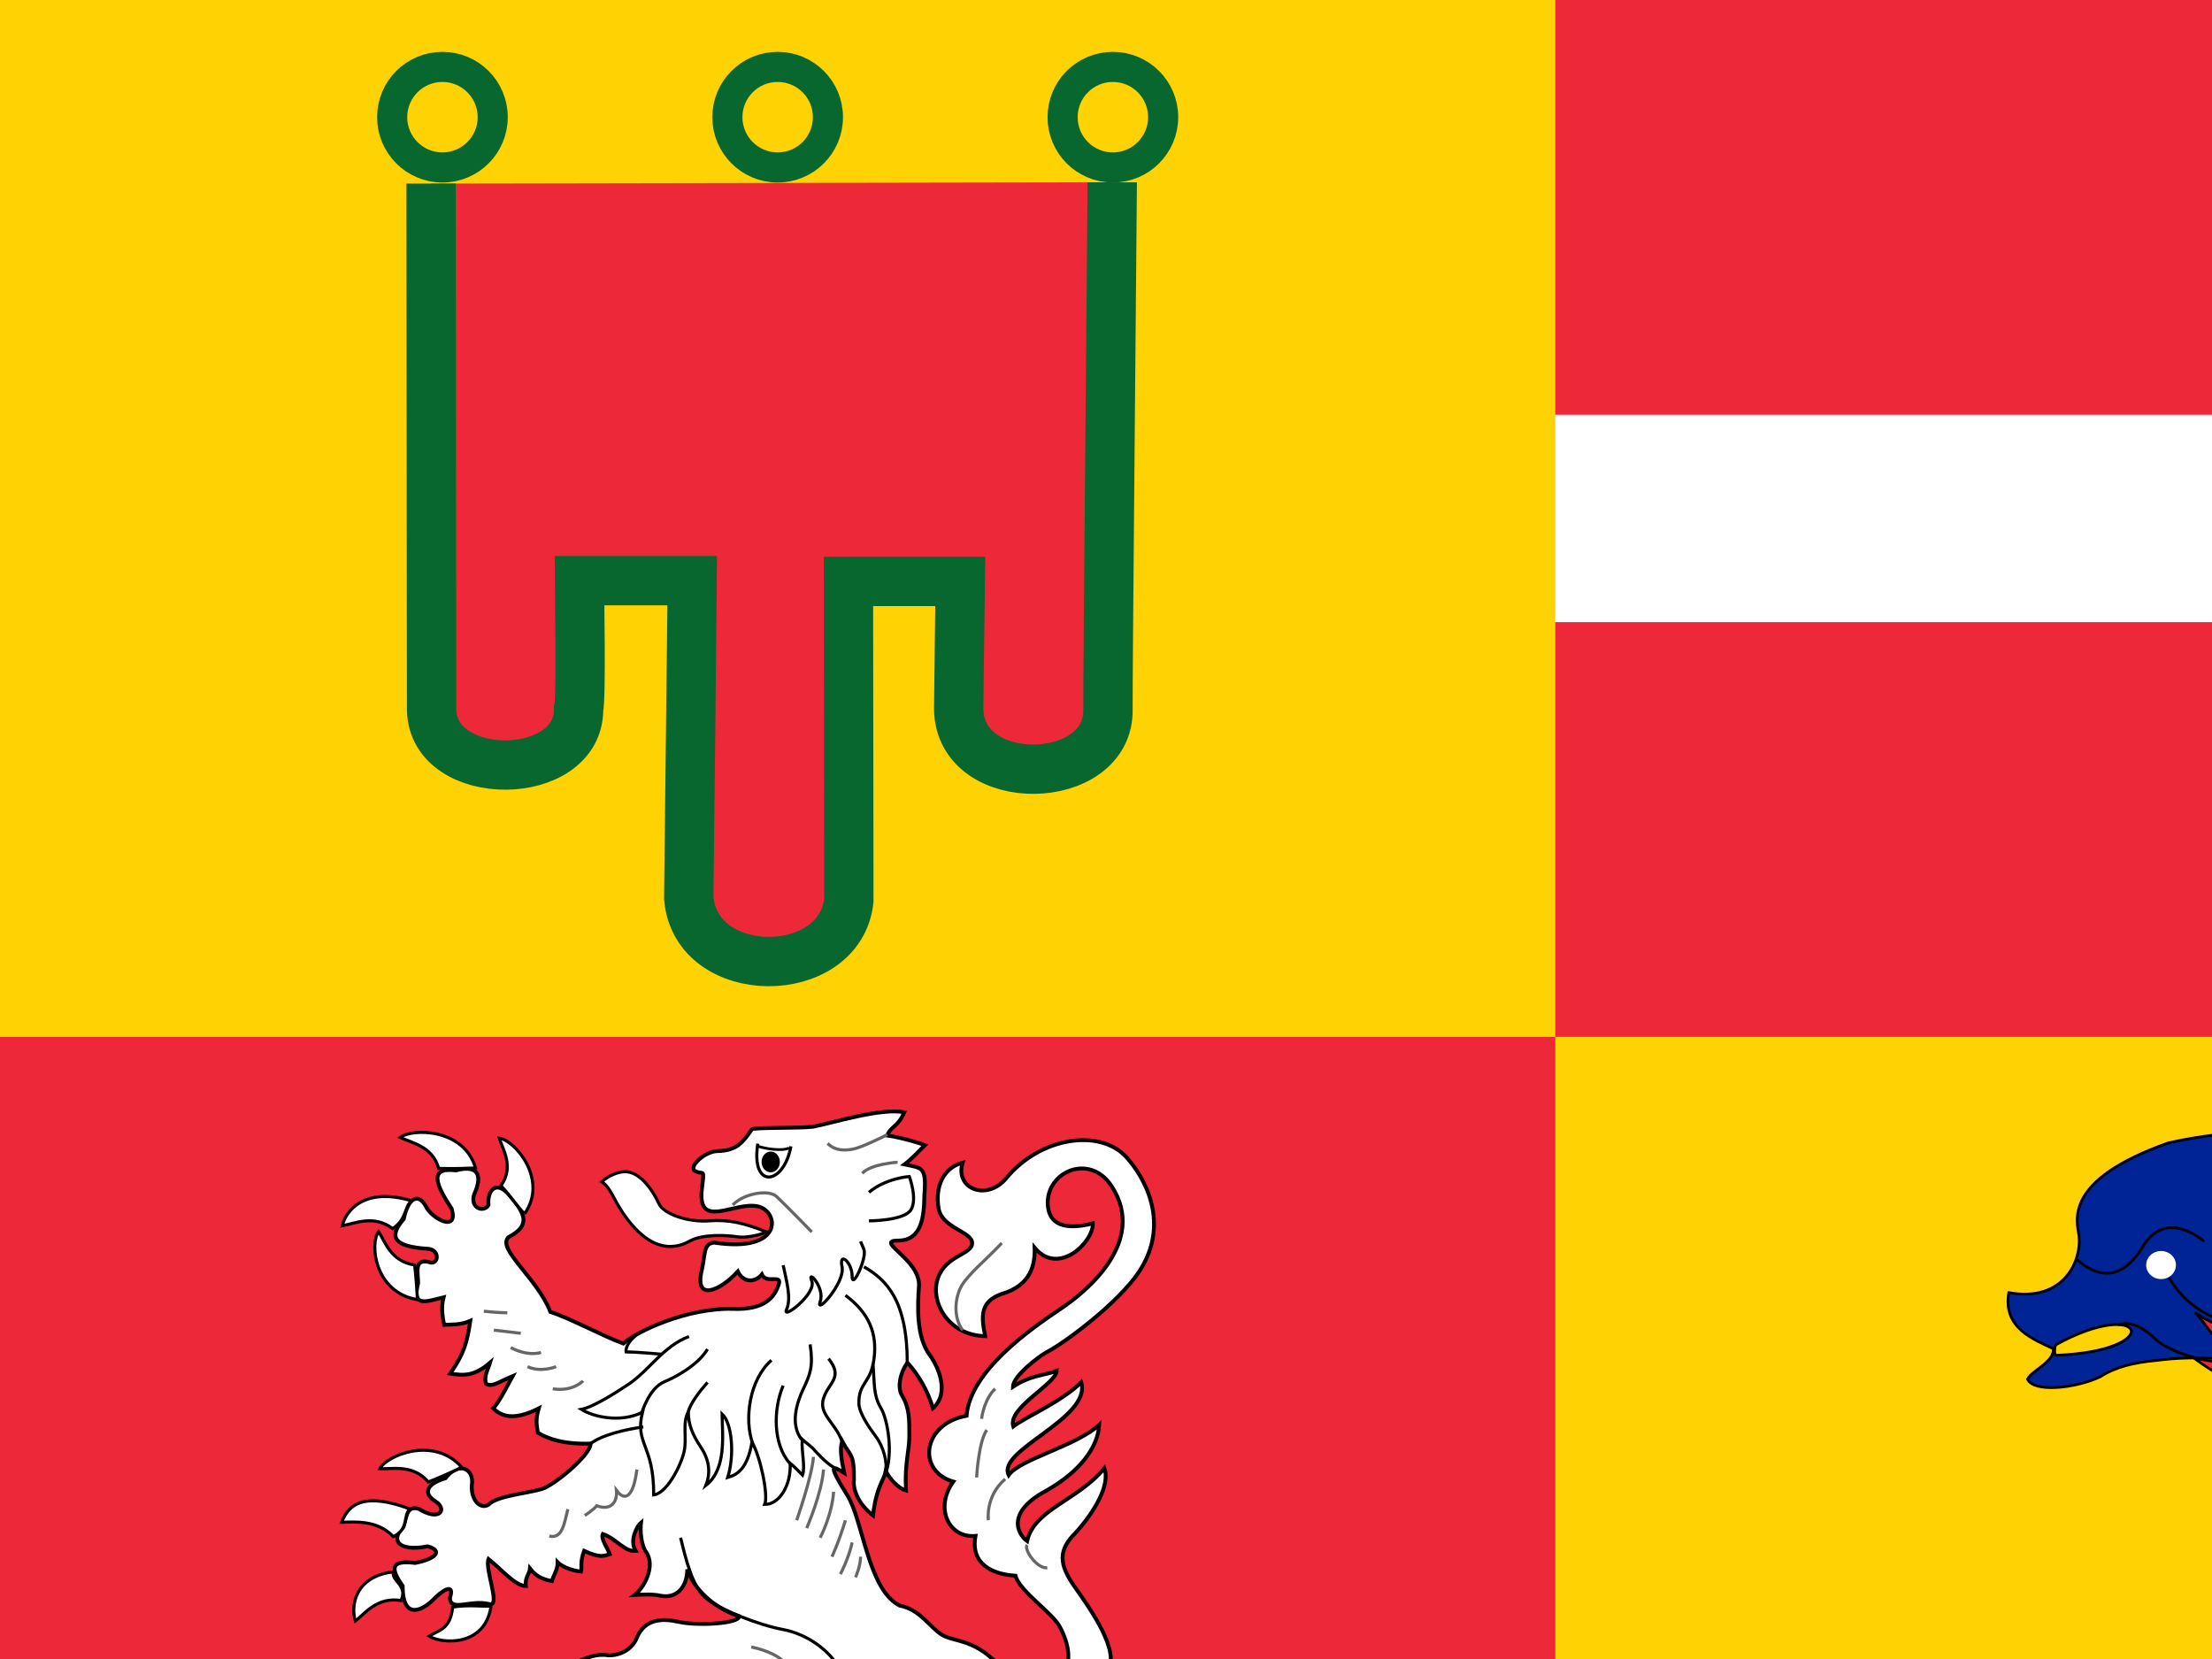 <?xml version='1.0' encoding='utf-8'?>
<ns0:svg xmlns:dc="http://purl.org/dc/elements/1.1/" xmlns:ns0="http://www.w3.org/2000/svg" xmlns:ns1="http://sodipodi.sourceforge.net/DTD/sodipodi-0.dtd" xmlns:ns2="http://www.inkscape.org/namespaces/inkscape" xmlns:ns4="http://creativecommons.org/ns#" xmlns:rdf="http://www.w3.org/1999/02/22-rdf-syntax-ns#" ns1:docname="Flag_of_the_region_Auvergne-Rhône-Alpes.svg" ns2:version="1.0beta1 (76ce730, 2019-10-19)" version="1.1" id="svg2" height="480" width="640" viewBox="0 0 640 480">
  <ns0:defs id="defs221" />
  <ns1:namedview ns2:document-rotation="0" ns2:current-layer="svg2" ns2:window-maximized="0" ns2:window-y="23" ns2:window-x="0" ns2:cy="377.14286" ns2:cx="385.71429" ns2:zoom="0.7" showgrid="false" id="namedview219" ns2:window-height="784" ns2:window-width="1440" ns2:pageshadow="2" ns2:pageopacity="0" guidetolerance="10" gridtolerance="10" objecttolerance="10" borderopacity="1" bordercolor="#666666" pagecolor="#ffffff" />
  <ns0:rect style="fill:#ed2939" y="0" x="0" id="rect4" height="600" width="900" />
  <ns0:g transform="translate(-3.458)" style="opacity:1" id="g952">
    <ns0:path ns2:connector-curvature="0" id="path954" d="m 303.458,151.186 h 600 m -225,300 V 1.186" style="color:#000000;font-style:normal;font-variant:normal;font-weight:normal;font-stretch:normal;font-size:medium;line-height:normal;font-family:sans-serif;font-variant-ligatures:normal;font-variant-position:normal;font-variant-caps:normal;font-variant-numeric:normal;font-variant-alternates:normal;font-variant-east-asian:normal;font-feature-settings:normal;font-variation-settings:normal;text-indent:0;text-align:start;text-decoration:none;text-decoration-line:none;text-decoration-style:solid;text-decoration-color:#000000;letter-spacing:normal;word-spacing:normal;text-transform:none;writing-mode:lr-tb;direction:ltr;text-orientation:mixed;dominant-baseline:auto;baseline-shift:baseline;text-anchor:start;white-space:normal;shape-padding:0;shape-margin:0;inline-size:0;clip-rule:nonzero;display:inline;overflow:visible;visibility:visible;isolation:auto;mix-blend-mode:normal;color-interpolation:sRGB;color-interpolation-filters:linearRGB;solid-color:#000000;solid-opacity:1;vector-effect:none;fill:#000000;fill-opacity:1;fill-rule:nonzero;stroke:none;stroke-width:60;stroke-linecap:butt;stroke-linejoin:miter;stroke-miterlimit:4;stroke-dasharray:none;stroke-dashoffset:0;stroke-opacity:1;color-rendering:auto;image-rendering:auto;shape-rendering:auto;text-rendering:auto;enable-background:accumulate;stop-color:#000000;stop-opacity:1" />
    <ns0:path ns1:nodetypes="ccccccccccccc" ns2:connector-curvature="0" id="path956" d="m 648.457,0 v 120 h -205 v 60 h 205 v 142 h 60 V 180 h 195 v -60 h -195 V 0 Z" style="color:#000000;font-style:normal;font-variant:normal;font-weight:normal;font-stretch:normal;font-size:medium;line-height:normal;font-family:sans-serif;font-variant-ligatures:normal;font-variant-position:normal;font-variant-caps:normal;font-variant-numeric:normal;font-variant-alternates:normal;font-variant-east-asian:normal;font-feature-settings:normal;font-variation-settings:normal;text-indent:0;text-align:start;text-decoration:none;text-decoration-line:none;text-decoration-style:solid;text-decoration-color:#000000;letter-spacing:normal;word-spacing:normal;text-transform:none;writing-mode:lr-tb;direction:ltr;text-orientation:mixed;dominant-baseline:auto;baseline-shift:baseline;text-anchor:start;white-space:normal;shape-padding:0;shape-margin:0;inline-size:0;clip-rule:nonzero;display:inline;overflow:visible;visibility:visible;isolation:auto;mix-blend-mode:normal;color-interpolation:sRGB;color-interpolation-filters:linearRGB;solid-color:#000000;solid-opacity:1;vector-effect:none;fill:#ffffff;fill-opacity:1;fill-rule:nonzero;stroke:none;stroke-width:60;stroke-linecap:butt;stroke-linejoin:miter;stroke-miterlimit:4;stroke-dasharray:none;stroke-dashoffset:0;stroke-opacity:1;color-rendering:auto;image-rendering:auto;shape-rendering:auto;text-rendering:auto;enable-background:accumulate;stop-color:#000000;stop-opacity:1" />
  </ns0:g>
  <ns0:rect style="fill:#ffd203;fill-opacity:1;stroke:none;stroke-width:2.435;stroke-linecap:round;stroke-linejoin:round" id="rect950" width="450" height="300" x="450" y="300" />
  <ns0:g style="stroke:#000000;stroke-width:0.892" transform="translate(-1.1338502e-5,306)" id="lion">
    <ns0:g style="fill:#ffffff" id="g11">
      <ns0:path style="stroke-width:1.115" ns2:connector-curvature="0" id="path13" d="m 243.675,188.165 c -10.64,5.567 -20.767,5.899 -27.859,2.56 -7.094,-3.34 1.182,4.453 4.728,7.793 3.546,3.34 2.365,6.681 2.365,10.019 0,3.342 -0.062,7.668 0.889,11.687 -7.093,1.114 -13.892,-1.666 -19.803,-5.004 3.481,3.823 2.997,6.059 5.618,9.056 -5.989,0.05 -11.64,-5.029 -16.586,-7.517 2.566,2.993 4.731,7.663 6.932,11.086 -4.83,0.494 -10.572,-5.271 -12.916,-7.185 0.756,1.498 2.29,7.994 3.072,12.162 -5.777,-1.423 -7.157,-9.865 -11.389,-9.224 0.014,0.934 -1.174,3.988 0.091,6.842 2.499,5.643 -3.182,3.317 -5.059,2.869 -4.961,0.056 -6.352,1.402 -5.39,-5.876 -1.182,-2.228 -4.569,-4.422 -4.569,0.034 0,4.453 -3.121,9.963 -6.155,9.963 -3.034,0 -4.886,-3.799 -6.045,-6.956 -5.449,-4.168 -2.474,-7.691 2.255,-6.577 4.728,1.114 1.159,-6.681 -2.388,-4.454 -3.548,2.226 -10.665,2.275 -9.482,-1.067 1.182,-3.34 1.852,-5.992 0.669,-10.444 -1.182,-4.454 4.351,-3.697 6.716,-1.471 2.363,2.228 3.412,4.936 8.14,3.823 4.729,-1.114 0.354,-4.937 -3.193,-6.073 -3.548,0 -3.194,-4.253 2.436,-6.934 3.926,-6.65 9.727,-7.38 8.788,-0.506 0,3.342 1.596,10.045 15.99,8.427 10.64,-1.114 12.409,-9.193 8.141,-13.442 -2.657,-2.1 -5.472,-6.386 -5.848,-14.399 -1.73,1.414 -4.089,2.496 -7.303,2.575 -5.444,0.328 -7.243,-1.995 -11.921,-3.86 2.914,-1.525 7.242,-3.889 11.488,-3.119 3.499,0.037 6.893,-1.835 8.184,-5.129 2.366,-5.565 7.487,-5.6 12.092,-4.579 5.155,1.204 17.525,0.61 17.525,-1.617 -5.675,-1.682 -12.654,-6.652 -15.045,-13.549 -0.012,5.143 -3.119,8.534 -7.686,7.613 -2.211,-0.506 -5.444,-0.335 -7.504,-0.222 2.531,-1.926 6.236,-8.284 3.228,-12.522 -1.38,-1.996 -1.697,-5.983 -1.419,-8.432 -0.864,0.687 -3.529,4.956 -1.543,8.229 -3.234,0.294 -5.763,-3.695 -9.518,-4.913 -0.669,1.286 1.529,4.395 2.031,5.839 -1.688,0.523 -2.825,1.158 -7.429,-0.96 -1.223,3.282 -0.592,4.814 -0.88,5.987 -1.458,-0.102 -5.022,-0.914 -6.775,-2.694 0.038,2.107 -1.168,3.682 -1.671,5.452 -2.31,-0.459 -4.316,-1.056 -6.336,-3.628 -0.157,1.664 -1.464,2.402 -1.221,5.064 -3.162,-0.149 -6.786,-4.62 -10.782,-7.817 -1.159,2.824 3.728,14.141 0.181,13.027 -5.423,-1.365 -11.2,2.4 -11.358,-1.824 1.182,-3.34 -0.645,-3.41 -4.191,-0.07 -3.145,3.467 -9.508,7.223 -9.457,-3.34 -4.11,-5.762 -2.743,-7.438 3.571,-6.656 5.909,-1.114 8.298,-3.5 3.68,-4.809 -8.91,1.72 -10.764,-2.124 -7.009,-5.612 0.939,-3.112 0.939,-6.303 4.485,-5.189 6.092,3.764 8.276,0 4.729,-2.228 -3.546,-2.226 -2.769,-4.981 2.924,-6.679 3.412,-4.477 7.715,-3.34 7.715,1.112 -0.805,5.337 2.767,8.448 5.132,6.22 2.363,-2.226 11.541,-3.11 15.088,-4.223 3.546,-1.114 14.065,-9.791 14.065,-13.131 -7.814,0.268 -12.54,-1.445 -15.281,-3.15 -0.357,-2.187 -0.701,-3.88 0.264,-7.03 -7.71,3.898 -11.049,2.011 -13.199,-0.032 1.701,-1.557 4.455,-7.19 5.635,-9.302 -4.315,1.803 -5.723,3.144 -7.647,2.271 -0.807,-2.202 0.625,-4.427 1.137,-6.173 -4.562,3.933 -7.544,3.784 -11.526,3.165 4.113,-6.004 4.877,-9.154 5.797,-15.251 -2.763,1.234 -5.752,1.033 -7.58,1.146 -0.39,-1.989 -0.947,-5.03 -0.159,-7.953 -5.572,1.378 -9.105,2.778 -7.361,-4.098 0,-3.34 -1.366,-7.564 3.815,-5.923 2.365,0 2.231,-4.05 -1.317,-4.05 -9.178,-0.631 -11.358,-3.214 -6.666,-8.575 1.34,-6.371 4.437,-7.944 6.801,-2.962 2.365,3.34 8.945,6.545 7.091,0 -4.264,-6.543 -7.056,-12.142 1.185,-11.133 7.434,-1.894 7.385,2.434 5.264,7.036 -1.182,4.098 3.01,5.212 4.191,2.985 -0.427,-4.247 2.266,-7.336 6.021,-2.859 4.693,5.487 6.277,8.701 -0.218,12.168 -3.548,3.34 8.274,11.752 12.113,21.636 5.717,1.803 15.271,7.046 21.098,9.137 3.546,-3.34 18.474,-10.458 31.918,-10.021 9.302,0.299 11.822,-3.602 13.005,-6.943 1.182,-3.34 -3.497,-0.07 -4.839,-3.031 -2.011,2.47 -5.486,2.377 -6.96,-0.861 -5.228,5.73 -12.622,8.764 -10.445,-0.276 1.081,-4.608 0.393,-7.84 3.621,-8.069 20.125,3.054 18.855,-8.942 12.735,-10.457 -6.833,-1.621 -17.858,7.113 -16.281,-5.359 0.739,-5.859 0.486,-3.72 -1.877,-4.834 -2.366,-1.112 2.767,-5.82 6.313,-5.82 5.69,-0.125 7.408,-2.581 10.017,-6.324 0.887,-0.556 13.077,-0.247 17.586,-0.722 5.833,-1.109 19.925,-5.568 26.478,-4.183 -1.784,4.249 -3.81,3.938 -4.929,6.703 4.612,0.683 9.87,2.364 10.921,2.79 -2.365,2.33 -3.706,3.929 -5.914,5.582 5.133,1.09 6.393,0.605 5.754,8.884 -0.105,5.702 -0.512,13.154 -7.606,13.154 -7.093,0 6.493,5.428 6.045,13.142 -0.456,6.019 -0.744,14.864 3.119,19.984 2.424,3.302 5.9,10.995 0.915,15.38 -1.599,-5.425 -4.373,-9.859 -7.375,-13.192 -1.727,2.257 -3.225,6.918 -1.497,9.658 2.119,3.485 2.046,7.081 2.046,11.534 0,4.454 -1.387,7.753 -0.976,15.827 -1.97,-0.555 -4.522,-3.052 -5.839,-5.654 -0.663,2.967 -2.721,4.468 -3.703,12.842 -4.527,-3.554 -5.824,-7.747 -5.519,-10.274 0.108,-7.839 -1.043,-6.758 -3.408,-11.213 -0.668,2.135 -0.317,4.905 0.589,9.168 -3.546,-2.228 -4.754,-2.568 0.86,6.402 4.627,7.247 5.981,27.364 15.207,32.016 5.911,1.114 8.642,6.199 12.188,8.427 3.546,2.225 10.248,0.972 17.792,10.374 13.58,9.78 23.804,0.925 16.259,-12.832 -2.305,-4.087 -11.553,-10.17 -12.735,-14.623 -6.681,-0.411 -13.078,-3.351 -11.578,-11.513 -7.754,0.678 -11.921,-8.102 -6.423,-15.714 -10.593,-3.063 -8.983,-16.723 3.839,-19.053 1.025,-12.938 18.573,-25.125 27.192,-30.924 6.972,-4.617 25.319,-19.268 14.807,-35.475 -6.655,-10.28 -20.11,-3.648 -18.355,6.53 0.9,5.065 5.906,6.016 12.895,4.201 0.245,5.273 -9.841,15.414 -16.844,7.059 0.159,4.538 -0.84,10.928 -9.701,13.407 -5.911,2.228 -5.874,6.176 -4.594,12.168 -10.896,-0.264 -16.039,-10.137 -13.676,-16.817 2.365,-6.679 9.896,-6.76 9.896,-10.1 0,-3.34 -8.64,-4.326 -9.678,-9.917 -1.191,-6.55 1.502,-11.958 6.925,-13.36 -2.352,7.564 7.027,11.299 12.686,4.43 9.8,-11.859 27.053,-14.44 34.709,-6.002 5.188,5.714 13.04,19.224 3.462,33.401 -5.815,8.608 -20.857,20.075 -26.745,23.106 -2.144,1.222 -9.506,6.734 -9.546,9.913 5.092,-3.404 9.2,-3.285 12.654,-4.622 -0.213,3.834 -14.292,10.682 -12.573,16.1 3.592,-2.76 14.144,-7.223 19.658,-12.784 3.145,10.426 -24.632,19.638 -20.98,26.86 3.151,-4.607 19.64,-8.404 26.197,-14.565 -0.416,6.638 -5.618,13.579 -15.393,19.102 -11.25,6.025 -8.568,12.249 -5.47,14.548 2.048,-9.206 14.645,-11.714 22.374,-21.092 1.692,4.765 -2.779,12.488 -8.202,18.536 -5.29,5.166 -5.046,9.241 -0.317,15.92 4.728,6.682 13.052,18.548 9.506,24.115 -3.546,5.567 8.42,-5.682 17.39,3.191 2.34,2.543 5.489,5.739 12.882,6.924 -2.211,2.866 -5.13,5.158 -11.602,2.557 -6.641,-4.697 -10.09,-3.316 -14.391,-0.023 -8.056,7.208 -19.632,12.639 -34.26,0.632 -5.911,-5.568 -8.407,-9.733 -15.319,-9.643 3.546,7.795 -1.499,15.289 -1.499,20.854 0,5.57 0.159,9.643 9.616,10.757 9.457,1.112 11.663,8.172 16.391,7.059 2.141,-0.882 4.357,-0.302 6.634,-1.003 0.212,2.242 1,5.658 -3.505,6.772 -5.911,2.226 -2.313,2.589 0.052,5.929 1.162,2.002 0.607,4.797 0.895,7.714 -0.195,3.581 3.278,5.69 7.051,6.196 -2.638,3.087 -7.867,3.84 -11.535,0.908 2.72,7.016 -1.066,8.354 -5.795,5.014 3.987,5.753 -3.136,6.454 -9.047,4.226 2.805,3.205 6.036,6.575 0.614,8.652 -5.559,5.487 -5.46,1.24 -7.824,-2.1 -2.365,-3.34 -4.52,6.795 -6.8,8.243 -3.755,0.434 -5.022,-5.006 -9.751,-6.12 -2.717,-1.745 1.451,-3.007 3.119,-4.453 2.072,-1.446 -1.499,-2.054 -6.228,0.172 -4.728,2.226 -6.458,1.801 -4.874,-4.546 1.451,-7.61 3.558,-5.384 8.177,-3.135 4.755,-1.033 -7.396,-4.326 0.669,-9.495 0.816,-3.482 3.354,-6.952 7.757,0.082 5.911,2.228 5.031,-4.588 3.848,-7.929 -1.182,-3.34 -11.236,-9.056 -13.65,-14.015 -3.366,8.054 -7.01,12.554 -16.713,14.902 0.976,-4.276 -0.384,-7.66 2.459,-10.455 3.548,-5.568 -1.114,-7.787 -1.114,-13.354 -5.231,-5.82 -1.877,-17.526 -0.512,-23.713 l 0.002,-0.003 z" />
      <ns0:path ns2:connector-curvature="0" id="path15" d="m 221.464,50.304 c -5.841,-2.29 -10.425,-3.534 -16.265,-3.075 -5.841,0.459 -13.141,-1.833 -14.6,-5.042 -1.461,-3.208 -4.868,-8.707 -9.247,-9.166 -2.191,-0.229 -5.464,1.204 -7.246,2.901 1.598,0.908 2.988,3.572 4.203,5.864 3.078,5.519 10.829,16.901 21.049,11.402 3.894,-2.292 11.194,-1.789 14.113,-1.33 2.92,0.459 8.478,-1.094 7.992,-1.553 z" />
      <ns0:path ns2:connector-curvature="0" id="path17" d="m 151.754,45.205 c 7.059,-9.91 -2.915,-21.433 -7.295,-21.89 0.974,3.208 4.38,8.249 0.486,13.75 3.408,3.666 4.864,6.251 6.809,8.083 v 0.058 z" />
      <ns0:path ns2:connector-curvature="0" id="path19" d="m 137.576,31.928 c -3.308,-11.539 -18.465,-11.543 -21.779,-8.806 3.173,1.487 9.422,2.519 11.107,8.936 5.171,0.104 7.922,-0.012 10.672,-0.13 z" />
      <ns0:path ns2:connector-curvature="0" id="path21" d="m 119.032,41.412 c -13.908,-4.133 -19.093,3.171 -19.992,7.234 3.484,-0.61 9.135,-3.327 14.58,0.844 4.197,-2.847 3.301,-6.332 5.423,-7.984 l -0.011,-0.094 z" />
      <ns0:path ns2:connector-curvature="0" id="path23" d="m 158.834,192.989 c -10.014,-7.342 -23.096,0.786 -23.022,5.306 3.484,-0.61 10.614,-2.118 16.062,2.053 4.197,-2.847 4.838,-5.707 6.961,-7.359 h -0.002 z" />
      <ns0:path ns2:connector-curvature="0" id="path25" d="m 133.592,118.526 c -8.065,-9.229 -21.875,-3.348 -23.697,0.431 3.539,0.125 9.686,-1.362 14.03,3.831 4.758,-1.914 7.213,-3.087 9.666,-4.262 h 0.002 z" />
      <ns0:path ns2:connector-curvature="0" id="path27" d="m 118.585,130.587 c -14.934,-5.574 -18.148,-0.011 -19.739,3.858 3.543,-0.064 10.291,-0.812 14.943,4.139 4.633,-2.164 2.729,-5.963 4.796,-7.997 z" />
      <ns0:path ns2:connector-curvature="0" id="path29" d="m 113.88,148.765 c -11.566,1.375 -12.366,10.295 -11.055,14.257 2.729,-2.126 6.266,-7.087 13.179,-5.935 2.198,-4.41 -3.125,-5.908 -2.124,-8.322 z" />
      <ns0:path ns2:connector-curvature="0" id="path31" d="m 141.856,207.865 c -12.54,-1.832 -15.284,8.921 -13.975,12.884 2.731,-2.127 6.754,-4.797 13.665,-3.645 2.199,-4.409 -0.691,-6.824 0.309,-9.239 z" />
      <ns0:path ns2:connector-curvature="0" id="path33" d="m 148.872,228.01 c -11.919,4.096 -9.161,16.945 -5.983,19.818 1.302,-3.103 3.83,-9.334 10.471,-11.469 -0.334,-4.863 -4.129,-5.778 -4.488,-8.349 z" />
      <ns0:path ns2:connector-curvature="0" id="path35" d="m 263.258,239.015 c -11.029,-5.913 -18.109,2.2 -18.379,6.342 3.356,-1.073 6.958,-3.267 12.984,0.122 3.719,-3.385 3.548,-4.544 5.396,-6.464 z" />
      <ns0:path ns2:connector-curvature="0" id="path37" d="m 253.933,250.694 c -11.032,-3.545 -18.831,5.302 -18.738,9.453 3.25,-1.33 9.568,-3.797 15.87,-0.885 3.412,-3.662 1.192,-6.05 2.868,-8.108 l -0.061,-0.056 0.061,-0.402 z" />
      <ns0:path ns2:connector-curvature="0" id="path39" d="m 261.287,264.406 c -8.946,8.476 -2.56,18.64 1.615,19.97 -0.223,-3.33 0.018,-9.158 5.071,-13.747 -2.494,-4.268 -5.2,-4.038 -6.685,-6.223 z" />
      <ns0:path ns2:connector-curvature="0" id="path41" d="m 288.735,262.248 c 4.646,11.123 -4.115,15.969 -8.507,15.632 1.605,-2.975 4.023,-5.021 1.316,-11.12 4.087,-2.987 4.909,-3.063 7.192,-4.512 z" />
      <ns0:path ns2:connector-curvature="0" id="path43" d="m 178.651,234.76 c -1.639,11.853 -14.711,14.227 -18.384,11.933 2.93,-1.874 7.623,-6.268 8.379,-12.84 5.112,-0.756 7.262,1.137 10.005,0.907 z" />
      <ns0:path ns2:connector-curvature="0" id="path45" d="m 142.069,158.667 c -1.637,11.851 -14.223,11.018 -17.896,8.726 2.932,-1.874 6.057,-1.853 6.814,-8.425 5.112,-0.754 8.341,-0.069 11.084,-0.3 h -0.002 z" />
      <ns0:path ns2:connector-curvature="0" id="path47" d="m 120.747,70.025 c -12.491,-2.109 -13.805,-16.328 -11.195,-19.675 1.848,2.848 3.478,8.624 10.412,9.651 0.558,4.843 0.671,7.433 0.784,10.025 v -0.002 z" />
    </ns0:g>
    <ns0:g style="fill:none;stroke:#666666" id="g49">
      <ns0:path ns2:connector-curvature="0" id="path51" d="m 274.003,180.928 c -1.459,6.415 -7.504,10.675 -7.504,10.675" />
      <ns0:path ns2:connector-curvature="0" id="path53" d="m 289.857,53.648 c -5.309,5.561 -7.638,7.155 -10.706,10.999 -2.946,3.592 -3.606,10.288 -0.614,14.231" />
      <ns0:path ns2:connector-curvature="0" id="path55" d="m 287.929,95.82 c -2.92,2.751 -3.894,7.792 -3.894,8.709" />
      <ns0:path ns2:connector-curvature="0" id="path57" d="m 285.492,107.734 c -2.435,3.666 -2.92,13.75 -2.92,13.75" />
      <ns0:path ns2:connector-curvature="0" id="path59" d="m 290.832,121.933 c -5.839,5.041 -4.867,11.915 -4.867,11.915" />
      <ns0:path ns2:connector-curvature="0" id="path61" d="m 297.169,140.977 c -0.988,1.416 2.926,7.016 5.841,6.624" />
      <ns0:path ns2:connector-curvature="0" id="path63" d="m 318.576,189.308 c -5.841,2.751 -8.771,3.726 -14.6,1.375" />
      <ns0:path ns2:connector-curvature="0" id="path65" d="m 290.832,224.202 c 3.894,4.125 2.93,15.069 -2.909,19.195 -5.839,4.125 -2.92,0.916 -2.92,0.916" />
      <ns0:path ns2:connector-curvature="0" id="path67" d="m 275.954,183.891 c -2.92,8.25 -10.425,12.767 -10.425,12.767" />
      <ns0:path ns2:connector-curvature="0" id="path69" d="m 275.064,193.9 c -5.353,7.333 -12.442,11.915 -12.442,11.915" />
      <ns0:path ns2:connector-curvature="0" id="path71" d="m 273.177,201.624 c -3.406,5.042 -7.646,7.857 -7.646,7.857" />
      <ns0:path ns2:connector-curvature="0" id="path73" d="m 273.813,207.189 c -3.406,3.665 -7.786,5.957 -7.786,5.957" />
      <ns0:path ns2:connector-curvature="0" id="path75" d="m 276.716,210.849 c -2.433,3.209 -4.379,6.876 -4.379,6.876" />
      <ns0:path ns2:connector-curvature="0" id="path77" d="m 209.085,193.433 c 3.894,5.5 10.22,4.584 9.733,9.168 -1.337,5.329 0.547,12.319 2.069,14.952" />
      <ns0:path ns2:connector-curvature="0" id="path79" d="m 208.598,199.868 c 3.406,3.666 3.406,4.125 3.406,7.333 0,3.208 2.92,7.333 2.92,7.333" />
      <ns0:path ns2:connector-curvature="0" id="path81" d="m 201.773,204.903 c 1.461,2.751 5.353,6.876 5.353,6.876" />
      <ns0:path ns2:connector-curvature="0" id="path83" d="m 192.047,209.029 c 1.944,1.833 4.865,3.666 4.865,3.666" />
      <ns0:path ns2:connector-curvature="0" id="path85" d="m 212.011,42.65 c 2.92,-3.208 10.284,-4.715 12.718,-2.424 2.433,2.292 10.154,10.216 10.154,10.216" />
      <ns0:path ns2:connector-curvature="0" id="path87" d="m 235.367,115.521 c -0.486,5.957 -4.867,18.332 -4.867,18.332" />
      <ns0:path ns2:connector-curvature="0" id="path89" d="m 238.27,119.182 c -0.486,6.874 -4.867,16.957 -4.867,16.957" />
      <ns0:path ns2:connector-curvature="0" id="path91" d="m 241.194,125.615 c -0.485,6.876 -3.894,13.293 -3.894,13.293" />
      <ns0:path ns2:connector-curvature="0" id="path93" d="m 244.607,133.867 c -1.945,6.417 -3.894,10.542 -3.894,10.542" />
      <ns0:path ns2:connector-curvature="0" id="path95" d="m 246.557,140.279 c -0.974,4.584 -3.406,9.166 -3.406,9.166" />
      <ns0:path ns2:connector-curvature="0" id="path97" d="m 248.995,144.404 c 0,2.751 -1.461,5.958 -1.461,5.958" />
      <ns0:path ns2:connector-curvature="0" id="path99" d="m 184.267,119.182 c -0.973,7.79 -3.342,9.477 -5.909,6.019 0.346,3.599 -1.817,5.952 -5.705,4.456 -0.974,1.247 -3.473,2.816 -3.473,2.816" />
      <ns0:path ns2:connector-curvature="0" id="path101" d="m 164.303,130.651 c -0.974,3.666 -1.461,8.709 -5.354,7.792" />
      <ns0:path ns2:connector-curvature="0" id="path103" d="m 139.971,73.369 c 3.892,0.459 6.814,0.459 6.814,0.459" />
      <ns0:path ns2:connector-curvature="0" id="path105" d="m 142.896,78.849 7.786,0.917" />
      <ns0:path ns2:connector-curvature="0" id="path107" d="m 147.77,83.907 c 5.354,2.751 8.76,1.375 8.76,1.375" />
      <ns0:path ns2:connector-curvature="0" id="path109" d="m 152.624,89.409 c 3.894,1.833 8.274,0 8.274,0" />
      <ns0:path ns2:connector-curvature="0" id="path111" d="m 159.936,95.82 c 5.841,0.917 8.759,-2.29 8.759,-2.29" />
      <ns0:path ns2:connector-curvature="0" id="path113" d="m 229.03,191.614 c -2.435,-7.792 -13.141,-16.959 -13.141,-16.959" />
      <ns0:path ns2:connector-curvature="0" id="path115" d="m 221.739,191.614 c -0.974,-5.958 -11.68,-16.5 -11.68,-16.5" />
      <ns0:path ns2:connector-curvature="0" id="path117" d="m 216.376,189.774 c -0.486,-3.666 -11.192,-13.293 -11.192,-13.293" />
      <ns0:path ns2:connector-curvature="0" id="path119" d="m 212.965,188.864 c -2.435,-3.208 -11.194,-9.168 -11.194,-9.168" />
      <ns0:path ns2:connector-curvature="0" id="path121" d="m 208.598,191.149 c 0.486,-3.208 -4.38,-5.042 -4.38,-5.042" />
      <ns0:path ns2:connector-curvature="0" id="path123" d="m 243.145,184.736 c -6.326,2.751 -13.627,-1.375 -14.6,-6.876 -0.973,-5.498 -11.192,-7.331 -11.192,-7.331" />
      <ns0:path ns2:connector-curvature="0" id="path125" d="m 239.457,24.827 c 2.191,2.159 4.853,2.095 7.297,1.658 2.447,-0.439 9.146,-3.73 9.974,-4.227" />
      <ns0:path ns2:connector-curvature="0" id="path127" d="m 249.482,33.483 c 2.435,-2.749 10.22,-3.208 10.22,-3.208" />
    </ns0:g>
    <ns0:g style="fill:none" id="g129">
      <ns0:path ns2:connector-curvature="0" id="path131" d="m 196.921,138.904 c 1.459,5.957 3.406,14.666 7.785,17.873 4.38,3.208 14.601,7.333 21.901,8.707 7.3,1.376 13.626,6.417 16.059,11.001 2.435,4.584 0.974,11.001 0.974,11.001" />
      <ns0:path ns2:connector-curvature="0" id="path133" d="m 199.357,80.691 c -7.298,2.751 -11.203,9.355 -17.033,13.492 -3.476,2.365 -10.556,6.911 -14.112,7.59 3.44,2.178 11.322,4.002 17.673,0.835 -2.269,9.353 3.315,9.25 3.252,23.914 3.725,-0.413 7.786,-8.25 8.76,-12.375 0.974,-4.125 -0.596,-8.259 1.264,-11.709 -0.052,3.641 1.192,6.632 3.626,10.298 2.433,3.668 2.897,7.369 1.436,11.036 6.074,-4.753 4.775,-14.507 4.69,-20.676 2.968,2.717 3.626,12.09 1.636,18.385 2.779,-0.805 5.644,-2.447 7.025,-10.182 2.231,3.541 4.844,15.182 3.682,17.974 4.138,0.095 7.748,-5.554 7.344,-11.956 0.761,0.584 2.837,2.716 3.598,3.47 0.868,-2.441 -0.384,-6.883 -0.087,-10.309 0.936,0.866 2.968,2.222 3.726,3.311 1.075,0.989 3.603,4.261 7.314,5.757" />
      <ns0:path ns2:connector-curvature="0" id="path135" d="m 249.97,60.524 c 6.326,3.666 12.531,9.51 12.531,27.843" />
      <ns0:path ns2:connector-curvature="0" id="path137" d="m 244.607,68.777 c 6.814,5.042 9.245,11.001 8.274,18.334 -0.974,7.334 -4.411,6.742 -4.38,12.832 -0.066,2.676 2.923,7.034 4.867,9.626 2.237,2.894 3.493,7.718 2.828,10.33" />
      <ns0:path ns2:connector-curvature="0" id="path139" d="m 252.577,88.477 c 0.486,5.958 0.072,9.145 2.25,12.834 1.955,3.072 3.889,13.678 1.066,19.927" />
      <ns0:path ns2:connector-curvature="0" id="path141" d="m 239.732,87.102 c 4.38,5.5 0,6.876 -1.459,11.459 -1.461,4.582 3.254,6.9 5.309,12.339" />
      <ns0:path ns2:connector-curvature="0" id="path143" d="m 234.392,82.977 c 0.974,6.417 0,8.707 -1.947,12.832 -1.947,4.125 -3.897,10.297 -0.505,14.69" />
      <ns0:path ns2:connector-curvature="0" id="path145" d="m 226.592,94.91 c -2.92,6.876 -2.958,16.964 1.909,22.462" />
      <ns0:path ns2:connector-curvature="0" id="path147" d="m 223.201,87.568 c -6.326,5.5 -8.024,17.049 -5.373,24.237" />
      <ns0:path ns2:connector-curvature="0" id="path149" d="m 204.699,93.98 c -2.433,2.751 -4.842,5.926 -5.583,8.521" />
      <ns0:path ns2:connector-curvature="0" id="path151" d="m 204.699,84.352 c -2.433,4.125 -8.144,7.627 -12.525,9.46 -4.38,1.833 -6.455,8.872 -6.455,8.872" />
      <ns0:path ns2:connector-curvature="0" id="path153" d="m 251.411,38.984 c 4.865,-4.125 11.678,-4.584 11.678,-4.584 0,0 2.435,6.417 0.486,9.625 -1.945,3.209 -12.165,3.209 -12.165,3.209" />
      <ns0:path ns2:connector-curvature="0" id="path155" d="m 184.342,80.078 c -1.689,1.282 -3.408,3.337 -3.189,5.052 2.435,0 10.233,0.681 10.233,0.681" />
      <ns0:path ns2:connector-curvature="0" id="path157" d="m 226.592,60.059 c 0.974,4.582 2.435,9.625 0.974,12.834 -1.459,3.208 8.76,-4.584 7.3,-8.252 -1.461,-3.665 3.892,1.833 2.432,5.96 -1.459,4.125 7.301,-5.501 6.329,-10.083 -0.974,-4.584 2.92,-1.376 2.92,2.749 0,4.125 4.379,-5.5 3.406,-7.792 l -0.973,-2.292" />
      <ns0:path ns2:connector-curvature="0" id="path159" d="m 186.13,106.845 c -5.412,0.785 -12.259,2.353 -15.592,5.097" />
    </ns0:g>
    <ns0:path style="fill:#000000;stroke-width:1.25" ns2:connector-curvature="0" id="path161" d="m 225.016,30.183 c 0,1.315 -0.906,2.382 -2.023,2.382 -1.119,0 -2.023,-1.067 -2.023,-2.382 0,-1.315 0.904,-2.382 2.023,-2.382 1.118,0 2.023,1.067 2.023,2.382 z" />
    <ns0:path style="fill:none" ns2:connector-curvature="0" id="path163" d="m 219.259,24.89 c -2.081,13.332 7.495,12.156 9.576,0.785" />
    <ns0:path style="fill:none;stroke-width:0.781" ns2:connector-curvature="0" id="path165" d="m 219.195,25.597 c 2.086,0.78 7.297,1.56 9.12,0.521" />
  </ns0:g>
  <ns0:rect y="0" x="0" height="300" width="450" id="rect948" style="fill:#ffd203;stroke:none;stroke-width:2.435;stroke-linecap:round;stroke-linejoin:round;fill-opacity:1" />
  <ns0:g style="stroke:#08672f" transform="translate(-450,-2.5703229e-5)" id="gonf">
    <ns0:g style="fill:none;stroke-width:8.71" id="g168">
      <ns0:ellipse id="ellipse170" cy="33.904" cx="578.011" ry="14.549" rx="14.548" />
      <ns0:ellipse id="ellipse172" cy="33.904" cx="675" ry="14.549" rx="14.548" />
      <ns0:ellipse id="ellipse174" cy="33.904" cx="771.989" ry="14.549" rx="14.548" />
    </ns0:g>
    <ns0:path style="fill:#ed2939;stroke-width:14.276" ns2:connector-curvature="0" id="path176" d="m 574.717,53.113 c 0,3.141 0.154,149.046 0.154,152.3 0.464,21.421 42.651,21.153 42.536,-0.27 0.812,-3.254 0.233,-34.353 0.233,-37.147 h 32.673 c 0,3.727 -1.043,88.704 -1.043,91.843 2.126,24.468 43.77,24.282 46.323,0.698 0,-4.068 -0.116,-89.514 -0.116,-92.308 h 32.364 c 0,0 -0.464,33.427 -0.464,37.032 0.464,23.637 43.774,22.498 43.195,-0.09 -0.115,-3.954 1.237,-149.158 1.237,-152.421" />
  </ns0:g>
  <ns0:g style="fill:#ed2939;stroke:#000000;stroke-width:0.781" transform="translate(450,-4.1785165e-4)" id="fish">
    <ns0:path ns2:connector-curvature="0" id="path179" d="m 184.723,392.858 c 8.278,6.492 23.047,11.608 12.995,23.408 8.87,1.179 12.429,-7.477 12.429,-13.966 0,-6.488 -24.834,-8.853 -25.424,-9.442 z" />
    <ns0:path style="fill:#002395" ns2:connector-curvature="0" id="path181" d="m 194.942,530.296 c 98.743,-33.158 63.742,-147.507 -21.02,-136.68 -6.553,0.639 -11.574,1.749 -16.273,4.735 -7.461,3.466 -19.325,4.561 -21.022,0.676 1.229,-2.531 7.776,-4.933 7.457,-8.795 -5.59,-2.665 -14.675,-5.93 -12.883,-16.238 16.163,2.905 21.023,-9.473 20.344,-16.242 -0.678,-4.537 -4.747,-16.238 25.767,-27.066 54.246,-12.178 124.771,7.443 135.623,100.143 4.069,63.604 -46.115,85.933 -59.676,96.084 -13.559,10.149 -29.157,17.594 -36.616,39.243 -2.712,-18.943 -12.883,-29.094 -21.701,-35.861 z" />
    <ns0:path style="fill:none" ns2:connector-curvature="0" id="path183" d="m 151.021,364.541 c 4.729,4.129 12.416,7.659 19.511,-4.719 7.096,-10.03 17.179,-0.588 17.179,-0.588" />
    <ns0:path style="fill:none" ns2:connector-curvature="0" id="path185" d="m 177.631,369.711 c 9.459,16.531 30.837,16.446 54.013,14.156" />
    <ns0:path style="fill:none;stroke-width:2.4" ns2:connector-curvature="0" id="path187" d="m 236.171,375.966 c 69.43,18.876 60.751,102.064 16.116,134.509" />
    <ns0:path ns2:connector-curvature="0" id="path189" d="m 230.839,527.371 c -28.97,7.078 -57.941,2.358 -79.818,-35.987 -7.685,-14.162 -25.521,-13.114 -26.541,-3.749 11.797,-10.166 17.511,8.216 16.173,15.153 -14.047,0.203 -17.43,4.671 -24.082,9.752 4.822,0.061 13.369,-3.828 24.4,10.703 12.906,16.083 30.745,17.239 36.657,17.239 7.095,0.588 9.848,1.868 18.52,-1.606 -4.993,7.078 -24.036,10.122 -33.3,3.45 -2.538,9.824 6.089,7.438 22.466,15.723 11.505,6.691 19.721,18.346 31.927,23.599 12.193,5.003 21.033,4.185 33.448,-6.431 -27.198,5.896 -44.681,-7.137 -19.849,-47.844 z" />
    <ns0:path ns2:connector-curvature="0" id="path191" d="m 295.283,491.384 c -7.095,18.287 -16.055,38.561 -3.049,52.129 -17.145,0.593 -29.48,-16.913 -29.48,-23.403 6.504,-4.131 25.434,-18.107 32.529,-28.726 z" />
    <ns0:path ns2:connector-curvature="0" id="path193" d="m 255.08,465.426 c -8.276,21.826 -17.169,26.547 -34.905,26.547 9.458,4.719 14.211,5.901 11.254,17.697 11.825,-10.027 23.65,-28.907 23.65,-44.244 z" />
    <ns0:path style="fill:none" ns2:connector-curvature="0" id="path195" d="m 244.438,350.973 c 4.136,2.949 5.319,7.078 4.729,14.748 6.504,-10.619 14.19,-11.21 20.101,-4.72 0.591,-7.08 8.279,-7.669 13.599,-3.54" />
    <ns0:path style="fill:none" ns2:connector-curvature="0" id="path197" d="m 218.421,394.63 c 18.92,2.359 31.927,17.108 35.476,24.778" />
    <ns0:path ns2:connector-curvature="0" id="path199" d="m 250.942,335.043 c 11.822,-1.177 26.228,-1.984 37.248,-11.209 -2.366,8.849 -11.62,12.584 -14.579,17.892 3.549,0.589 12.212,0.987 14.579,-0.193 5.912,-1.179 13.597,-5.31 21.283,-8.258 7.684,-2.95 14.203,-5.504 20.113,-0.784 -12.416,1.18 -24.443,11.222 -17.156,22.614 -9.459,-1.772 -19.695,4.342 -19.104,17.322 -5.319,-11.798 -34.109,-35.614 -41.793,-36.793 l -0.591,-0.591 z" />
    <ns0:path ns2:connector-curvature="0" id="path201" d="m 306.515,401.118 c 8.279,11.798 21.878,27.139 26.607,28.906 -12.416,2.364 -15.954,10.441 -7.096,27.139 -6.502,-5.899 -9.458,-8.258 -13.597,-4.129 3.547,-9.437 -6.502,-52.504 -5.913,-51.916 z" />
    <ns0:path style="fill:#ffd203" ns2:connector-curvature="0" id="path203" d="m 144.902,389.042 c 25.596,-14.126 32.24,1.847 -0.107,3.086 -0.558,-0.866 -0.207,-1.973 -0.207,-2.566 z" />
    <ns0:path ns2:connector-curvature="0" id="path205" d="m 185.313,379.88 c 10.644,7.671 26.013,6.488 34.291,5.901 8.278,-0.591 -1.772,3.54 -1.772,8.848 0,5.308 1.533,7.829 3.547,12.389 2.328,5.265 1.388,13.195 -6.107,17.517 3.741,-11.595 -8.677,-22.236 -13.404,-25.777 -5.603,-3.496 -16.556,-19.467 -16.556,-18.878 z" />
    <ns0:path style="fill:#ffffff;stroke:none" ns2:connector-curvature="0" id="path207" d="m 179.573,366.016 c 0,-2.245 -1.931,-4.06 -4.312,-4.06 -2.379,0 -4.307,1.816 -4.307,4.06 0,2.243 1.928,4.062 4.307,4.062 2.381,0 4.312,-1.819 4.312,-4.062" />
    <ns0:path style="fill:none" ns2:connector-curvature="0" id="path209" d="m 140.898,499.891 c 1.149,3.545 3.149,4.832 5.766,8.563 -3.465,-0.786 -7.244,-4.237 -9.139,-4.822" />
    <ns0:path style="fill:none" ns2:connector-curvature="0" id="path211" d="m 193.604,563.951 c 5.413,-1.133 5.28,-2.235 6.56,-3.063 -0.246,1.866 -3.654,2.788 -2.1,7.06" />
    <ns0:path style="fill:none" ns2:connector-curvature="0" id="path213" d="m 162.848,383.283 c 4.232,-1.388 8.467,1.85 10.672,4.059 2.827,2.692 8.378,4.748 12.354,5.66" />
    <ns0:path style="fill:#002395" ns2:connector-curvature="0" id="path215" d="m 211.375,328.11 c 9.461,-4.722 14.541,-8.646 16.311,-12.183 1.775,4.129 -1.181,8.258 -1.181,11.796 7.093,0 18.329,-5.308 20.694,-7.667 5.323,4.129 2.122,13.149 0.765,15.86" />
    <ns0:path style="fill:none;stroke-width:0.938" ns2:connector-curvature="0" id="path217" d="m 271.881,349.159 c 9.198,3.337 11.781,1.511 18.47,-0.991 -4.181,6.675 -8.361,7.507 -14.214,5.84" />
  </ns0:g>
</ns0:svg>